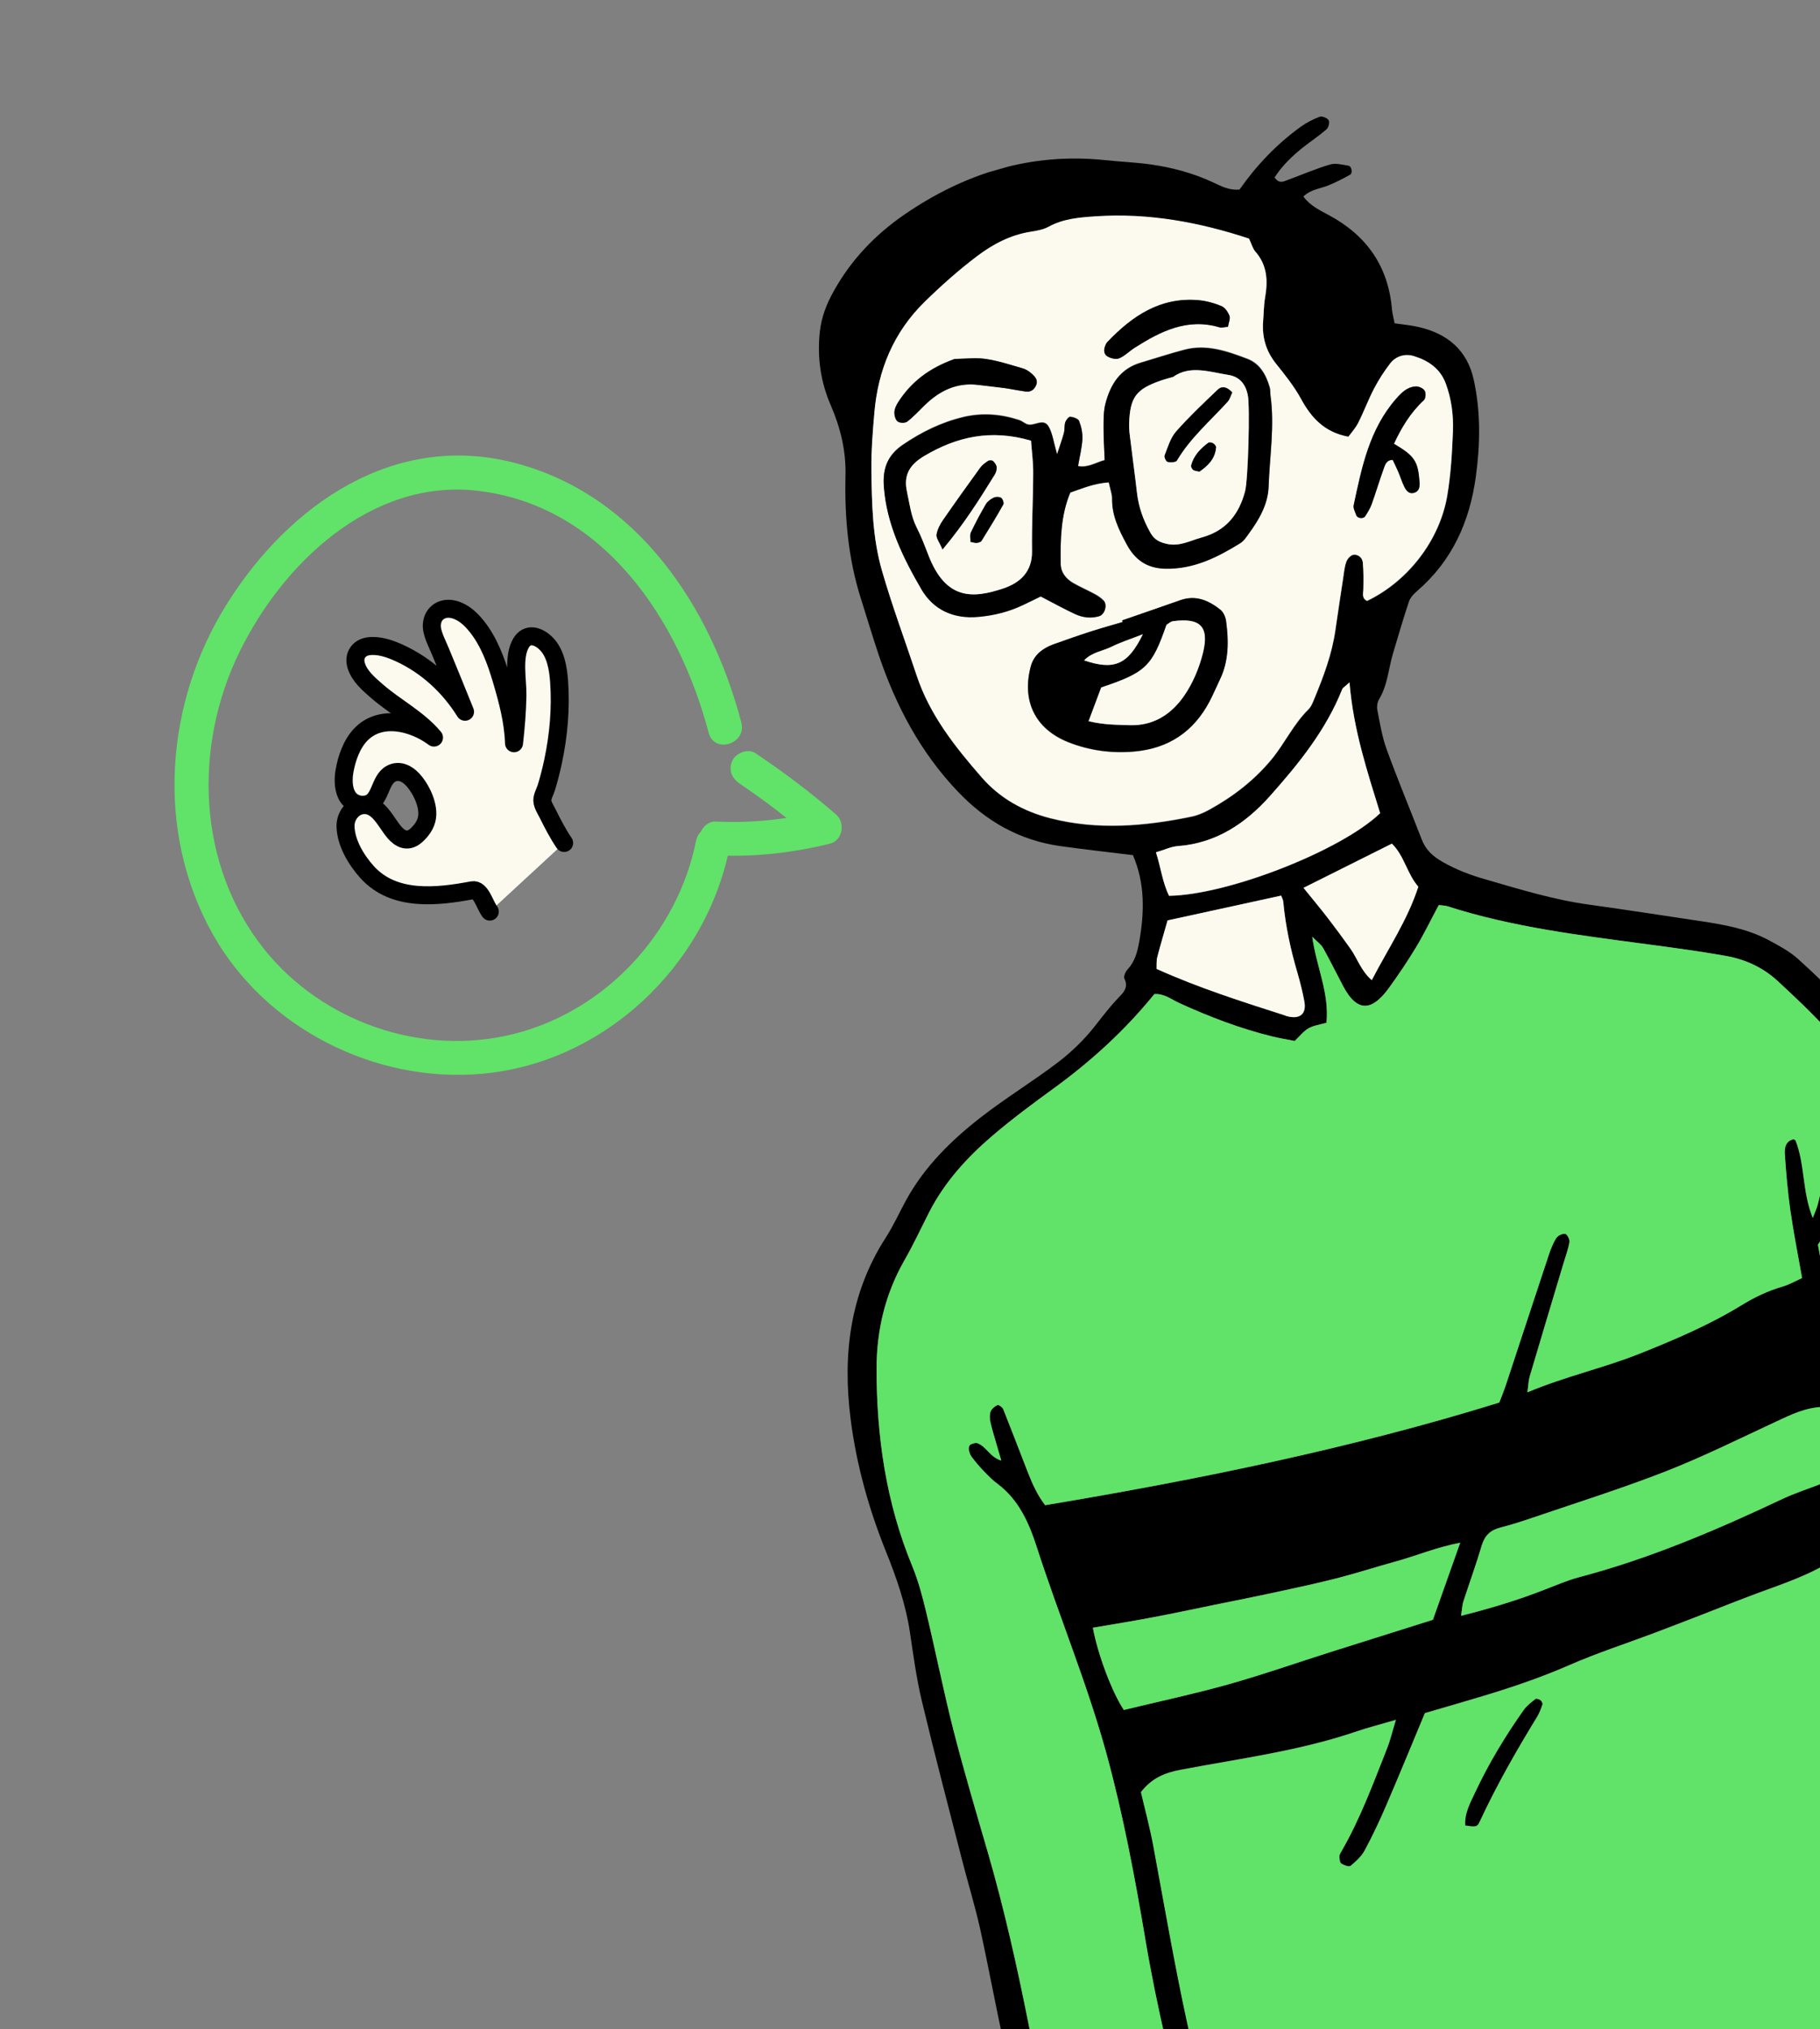 <?xml version="1.0" encoding="UTF-8" ?>
<svg width="235" height="262" viewBox="0 0 235 262" fill="none" xmlns="http://www.w3.org/2000/svg">
<rect x="0" y="0" width="235" height="262" fill="#808080" stroke="none"/>
<g clip-path="url(#clip0_1444_93)">
<path d="M146.23 110.407C142.924 110.004 139.923 109.665 136.931 109.249C131.669 108.512 127.356 106.067 123.685 102.214C118.848 97.136 115.69 91.156 113.469 84.59C112.658 82.174 111.928 79.721 111.156 77.279C109.521 72.134 109.045 66.81 109.169 61.466C109.256 58.219 108.534 55.264 107.284 52.369C105.963 49.328 105.506 46.191 105.855 42.855C106.063 40.935 106.721 39.266 107.631 37.63C109.866 33.589 112.973 30.327 116.752 27.722C124.565 22.346 133.149 19.67 142.708 20.678C144.674 20.888 146.645 20.961 148.599 21.235C151.358 21.628 154.061 22.354 156.606 23.534C157.652 24.021 158.681 24.605 160.049 24.472C162.21 21.39 164.836 18.614 167.96 16.361C168.701 15.832 169.544 15.395 170.391 15.077C170.705 14.958 171.356 15.226 171.542 15.505C171.706 15.761 171.556 16.454 171.302 16.678C170.345 17.511 169.277 18.224 168.276 19.008C166.845 20.143 165.542 21.407 164.579 22.907C165.14 23.76 165.716 23.445 166.221 23.255C168.069 22.576 169.886 21.786 171.77 21.233C172.483 21.03 173.338 21.27 174.115 21.396C174.531 21.474 174.69 22.351 174.326 22.561C173.425 23.06 172.502 23.535 171.541 23.93C170.5 24.363 169.305 24.417 168.292 25.371C169.187 26.598 170.469 27.17 171.652 27.816C176.517 30.451 179.275 34.443 179.737 39.983C179.79 40.543 179.95 41.102 180.074 41.747C181.194 41.911 182.217 41.998 183.206 42.23C186.916 43.092 189.46 45.225 190.292 49.041C191.198 53.169 191.134 57.346 190.566 61.501C189.78 67.337 187.509 72.416 182.955 76.332C182.529 76.696 182.09 77.169 181.92 77.686C181.184 79.878 180.548 82.101 179.88 84.319C179.282 86.304 179.183 88.45 178.062 90.297C177.848 90.661 177.76 91.2 177.833 91.618C178.169 93.322 178.442 95.074 179.024 96.693C180.446 100.613 182.063 104.477 183.568 108.373C184.093 109.736 184.973 110.543 186.276 111.291C188.027 112.289 189.811 112.974 191.721 113.518C196.19 114.814 200.618 116.182 205.245 116.813C210.063 117.48 214.874 118.225 219.694 118.952C222.681 119.4 225.663 119.941 228.358 121.38C229.68 122.092 231.053 122.819 232.151 123.807C236.385 127.62 240.363 131.703 243.115 136.786C244.456 139.262 245.528 141.799 245.535 144.686C245.533 145.367 245.715 146.057 245.892 146.732C247.532 152.904 249.172 159.076 250.841 165.239C252.295 170.602 253.848 175.937 255.256 181.297C256.076 184.436 256.659 187.643 257.479 190.782C258.317 194.036 259.041 197.369 260.304 200.472C262.75 206.55 264.274 212.846 265.536 219.231C266.727 225.259 267.746 231.32 268.969 237.354C269.539 240.201 270.379 242.986 271.079 245.812C271.502 247.506 271.949 249.178 272.316 250.888C272.438 251.474 272.572 251.889 273.059 252.325C274.205 253.374 274.237 253.91 273.22 254.85C269.039 258.751 264.361 261.598 258.438 261.776C257.747 261.792 257.045 261.825 256.34 261.845C252.715 265.148 248.461 267.466 244.125 269.656C241.959 270.758 239.749 271.813 237.561 272.891C233.153 275.041 228.46 276.35 223.795 277.757C218.238 279.433 212.652 281.057 207.115 282.804C200.332 284.951 193.405 286.383 186.349 287.096C180.221 287.725 174.161 288.804 168.084 289.767C166.262 290.06 164.406 290.181 162.564 290.298C160.408 290.43 158.366 290.483 156.334 291.683C154.704 292.647 152.596 292.84 150.652 293.183C148.824 293.508 146.942 293.486 145.124 293.793C143.19 294.118 141.458 293.825 139.674 292.61C139.447 292.025 139.055 291.289 138.868 290.526C137.8 286.097 135.984 281.957 134.055 277.849C131.971 273.407 130.704 268.701 129.647 263.936C128.544 258.957 127.636 253.923 126.533 248.944C125.875 246.001 124.975 243.112 124.229 240.179C122.471 233.33 120.671 226.492 119.025 219.611C118.329 216.694 117.926 213.694 117.486 210.719C116.944 207.123 115.758 203.71 114.417 200.387C112.187 194.852 110.595 189.166 109.84 183.286C108.783 175.027 109.703 167.066 114.342 159.844C115.35 158.286 116.116 156.57 117.001 154.956C119.388 150.599 122.875 147.184 126.74 144.191C129.947 141.703 133.428 139.59 136.657 137.126C138.382 135.802 139.993 134.238 141.348 132.521C142.347 131.252 143.325 129.96 144.444 128.794C145.099 128.123 145.731 127.474 145.186 126.359C145.046 126.081 145.332 125.44 145.612 125.148C146.539 124.158 146.851 122.919 147.085 121.672C147.758 117.881 147.895 114.121 146.264 110.367L146.23 110.407ZM234.066 157.231C234.336 156.533 234.57 156.028 234.708 155.505C235.094 154.048 235.412 152.566 235.784 151.114C235.928 150.559 236.114 149.991 236.416 149.512C236.56 149.274 237.033 149.079 237.275 149.131C237.549 149.189 237.79 149.558 237.976 149.838C238.088 150.018 238.108 150.3 238.076 150.505C237.387 154.029 236.849 157.601 234.728 160.717C236.026 167.864 237.364 175.044 238.632 182.245C239.747 188.536 240.802 194.829 241.87 201.119C242.764 206.369 243.573 211.644 244.536 216.875C246.054 225.108 248.544 233.094 250.699 241.176C252.13 246.56 253.547 251.949 254.21 257.507C254.302 258.252 253.926 259.161 254.753 259.727C261.993 258.916 265.398 257.597 269.636 253.952C269.632 253.726 269.694 253.467 269.61 253.279C267.69 248.775 266.795 243.994 265.843 239.229C265.141 235.709 264.653 232.142 264.007 228.606C263.478 225.747 262.75 222.93 262.328 220.071C261.56 214.89 260.187 209.867 258.573 204.898C257.571 201.811 256.579 198.707 255.759 195.568C254.729 191.642 253.896 187.66 252.964 183.706C252.214 180.547 251.506 177.376 250.672 174.241C249.373 169.318 247.93 164.421 246.641 159.48C245.352 154.539 244.245 149.546 242.928 144.613C242.485 142.955 241.765 141.331 240.924 139.816C238.075 134.655 233.839 130.676 229.579 126.719C227.642 124.912 225.348 123.872 222.799 123.42C219.487 122.837 216.151 122.383 212.819 121.942C204.077 120.777 195.321 119.721 186.881 117.017C186.563 116.911 186.204 116.923 185.764 116.867C184.787 118.688 183.885 120.564 182.818 122.336C181.74 124.125 180.569 125.851 179.344 127.547C177.295 130.385 175.341 130.958 173.41 127.319C172.548 125.675 171.727 124.018 170.827 122.4C170.575 121.942 170.088 121.612 169.431 120.953C169.981 124.895 171.658 128.228 171.269 132.059C170.402 132.307 169.583 132.404 168.935 132.786C168.274 133.171 167.77 133.844 167.161 134.411C166.152 134.215 165.247 134.065 164.354 133.851C160.159 132.825 156.156 131.305 152.239 129.504C151.21 129.026 150.281 128.262 149.039 128.36C145.271 133.019 140.913 136.986 136.105 140.49C133.389 142.475 130.678 144.474 128.124 146.655C124.856 149.463 121.964 152.632 119.971 156.513C118.914 158.585 117.938 160.678 116.791 162.699C114.294 167.042 113.172 171.748 113.176 176.693C113.169 185.467 114.401 194.024 117.78 202.21C118.571 204.132 119.108 206.172 119.594 208.196C120.817 213.277 121.827 218.404 123.119 223.465C124.476 228.749 126.033 233.992 127.557 239.229C129.657 246.48 131.304 253.844 132.78 261.242C133.754 266.137 134.837 271.046 136.911 275.612C139.129 280.469 141.283 285.315 142.24 290.895C147.52 290.477 152.736 290.471 157.378 287.71C157.571 286.369 157.045 285.324 156.646 284.243C155.642 281.52 154.456 278.848 153.694 276.071C151.416 267.662 149.369 259.216 147.913 250.617C146.533 242.496 145.042 234.406 142.859 226.438C140.371 217.347 136.727 208.661 133.842 199.714C132.858 196.637 131.538 193.656 128.806 191.608C128.155 191.128 127.578 190.536 127.018 189.955C126.459 189.373 125.934 188.752 125.447 188.104C125.251 187.842 125.133 187.483 125.083 187.149C125.056 186.945 125.144 186.618 125.285 186.532C125.545 186.382 125.947 186.252 126.201 186.346C127.325 186.736 127.802 188.143 129.274 188.585C128.999 187.62 128.797 186.967 128.606 186.295C128.35 185.4 128.067 184.513 127.872 183.616C127.776 183.174 127.748 182.653 127.904 182.246C128.03 181.892 128.436 181.564 128.787 181.419C128.933 181.347 129.425 181.691 129.528 181.948C130.612 184.634 131.644 187.349 132.686 190.047C133.265 191.545 133.91 193.01 134.942 194.349C154.806 191.025 174.445 187.024 193.58 181.095C193.918 180.212 194.176 179.579 194.398 178.925C196.256 173.298 198.086 167.679 199.962 162.062C200.212 161.295 200.521 160.526 200.947 159.845C201.145 159.531 201.733 159.257 202.098 159.32C202.354 159.368 202.697 160.041 202.641 160.375C202.491 161.28 202.153 162.162 201.893 163.053C200.431 167.948 198.955 172.846 197.507 177.736C197.351 178.249 197.345 178.811 197.211 179.771C202.144 177.713 207.001 176.66 211.644 174.806C216.18 172.997 220.646 171.103 224.818 168.551C226.517 167.507 228.275 166.672 230.187 166.111C231.04 165.868 231.815 165.405 232.675 165.024C232.132 161.957 231.566 159.124 231.157 156.261C230.816 153.847 230.609 151.426 230.444 148.992C230.387 148.207 230.531 147.334 231.568 147.099C231.676 147.159 231.822 147.193 231.845 147.277C233.071 150.406 232.684 153.874 234.052 157.235L234.066 157.231ZM180.221 222.053C178.099 222.674 176.647 223.043 175.226 223.524C167.827 226.059 160.092 227.041 152.474 228.489C150.394 228.886 148.781 229.543 147.348 231.358C147.875 233.628 148.513 235.971 148.952 238.357C150.358 245.987 151.68 253.641 153.332 261.231C155.073 269.189 157.32 276.957 159.771 284.698C160.192 286.014 160.697 287.307 161.719 288.558C163.05 288.451 164.448 288.475 165.781 288.216C173.183 286.754 180.61 285.482 188.102 284.493C193.862 283.742 199.514 282.507 205.03 280.585C210.823 278.569 216.727 276.839 222.569 274.945C225.324 274.053 228.109 273.213 230.795 272.129C235.197 270.329 239.564 268.462 243.848 266.408C246.534 265.112 249.183 263.691 251.717 261.863C251.33 259.554 251.095 257.352 250.595 255.226C249.248 249.606 247.883 243.976 246.351 238.393C244.669 232.234 243.043 226.058 241.872 219.782C240.855 214.31 239.996 208.808 239.039 203.334C238.911 202.568 238.608 201.823 238.356 200.942C237.743 201.072 237.238 201.049 236.892 201.269C233.849 203.272 230.434 204.398 227.069 205.645C224.566 206.571 222.096 207.563 219.604 208.531C217.548 209.33 215.488 210.114 213.428 210.899C209.852 212.252 206.196 213.431 202.685 214.963C199.056 216.558 195.332 217.817 191.558 218.954C189.024 219.723 186.479 220.449 184.007 221.17C182.31 225.238 180.732 229.092 179.087 232.919C178.211 234.938 177.271 236.946 176.238 238.889C175.826 239.672 175.107 240.332 174.405 240.895C174.209 241.056 173.538 240.824 173.199 240.589C172.993 240.451 172.967 239.989 172.963 239.658C172.963 239.446 173.111 239.222 173.221 239.024C175.672 234.786 177.342 230.195 179.137 225.675C179.519 224.734 179.747 223.731 180.259 222.027L180.221 222.053ZM161.298 30.861C154.872 28.747 148.291 27.524 141.495 27.982C139.431 28.117 137.329 28.278 135.419 29.322C134.726 29.701 133.872 29.839 133.079 29.975C130.474 30.385 128.202 31.593 126.174 33.125C123.774 34.944 121.518 36.949 119.367 39.06C115.398 42.96 113.367 47.82 112.914 53.334C112.715 55.765 112.516 58.197 112.53 60.628C112.576 65.031 112.653 69.486 113.898 73.744C115.217 78.314 116.885 82.783 118.386 87.301C120.075 92.37 123.33 96.462 126.771 100.411C129.129 103.111 132.163 104.786 135.609 105.678C141.714 107.249 147.809 106.719 153.895 105.467C154.68 105.303 155.446 104.964 156.153 104.58C159.224 102.887 161.988 100.752 164.224 98.042C165.907 95.989 167.033 93.52 168.957 91.625C169.347 91.241 169.567 90.634 169.779 90.105C170.933 87.31 171.986 84.484 172.427 81.469C172.771 79.178 173.112 76.872 173.456 74.581C173.564 73.9 173.618 73.189 173.858 72.545C173.994 72.174 174.42 71.705 174.772 71.665C175.397 71.577 175.928 72.061 175.984 72.68C176.099 73.827 176.067 74.986 176.049 76.14C176.042 76.702 175.836 77.305 176.532 77.621C181.785 75.093 185.906 69.819 186.883 64.019C187.343 61.286 187.498 58.489 187.615 55.718C187.701 53.637 187.424 51.553 186.692 49.569C185.975 47.641 184.459 46.621 182.647 46.05C181.485 45.685 180.27 45.987 179.499 46.993C178.727 48 178.022 49.079 177.438 50.213C176.684 51.653 176.124 53.19 175.389 54.64C175.041 55.329 174.495 55.908 174.117 56.439C171.007 55.875 169.335 53.992 168.006 51.559C167.123 49.95 165.959 48.467 164.793 47.03C163.479 45.394 162.964 43.59 163.104 41.538C163.187 40.501 163.187 39.442 163.365 38.423C163.735 36.276 163.634 34.278 162.109 32.535C161.745 32.11 161.587 31.504 161.314 30.917L161.298 30.861ZM188.658 208.635C192.568 207.655 195.989 206.604 199.338 205.3C200.85 204.717 202.357 204.06 203.917 203.645C213.046 201.237 221.674 197.55 230.178 193.535C231.738 192.803 233.401 192.268 235.021 191.639C235.649 191.4 236.258 191.15 237.007 190.861C236.687 187.67 236.128 184.653 235.472 181.664C233.075 181.743 231.224 182.68 229.33 183.568C224.603 185.764 219.929 188.096 215.072 189.996C209.465 192.186 203.705 193.996 197.998 195.942C196.578 196.423 195.135 196.88 193.673 197.267C192.434 197.59 191.709 198.281 191.327 199.54C190.602 201.985 189.729 204.382 188.941 206.815C188.803 207.232 188.801 207.702 188.648 208.653L188.658 208.635ZM188.548 199.183C185.395 199.795 182.941 200.843 180.406 201.552C177.824 202.258 175.293 203.086 172.7 203.751C170.12 204.411 167.499 204.978 164.892 205.54C162.172 206.135 159.437 206.673 156.706 207.226C154.091 207.76 151.483 208.323 148.856 208.815C146.275 209.31 143.683 209.717 141.104 210.165C141.74 213.614 143.567 218.477 145.1 220.777C149.544 219.706 154.065 218.748 158.517 217.493C162.986 216.248 167.372 214.709 171.793 213.296C176.205 211.901 180.607 210.524 185.004 209.133C186.144 205.919 187.226 202.873 188.53 199.173L188.548 199.183ZM174.253 88.132C173.619 88.722 173.383 88.849 173.311 89.021C171.216 94.293 167.692 98.641 163.993 102.797C160.851 106.31 157.037 108.896 152.076 109.268C151.203 109.335 150.356 109.759 149.265 110.07C149.897 112.022 150.106 113.974 150.957 115.682C158.549 115.573 173.172 109.842 178.209 105.017C176.578 99.674 174.766 94.278 174.257 88.146L174.253 88.132ZM150.772 118.851C150.3 120.483 149.832 122.023 149.446 123.585C149.318 124.091 149.372 124.65 149.352 125.109C154.833 127.569 160.336 129.311 165.833 131.084C165.947 131.112 166.055 131.172 166.155 131.204C167.815 131.668 168.726 130.94 168.433 129.329C168.198 128.081 167.889 126.838 167.541 125.621C166.655 122.622 165.997 119.573 165.71 116.448C165.687 116.153 165.511 115.855 165.437 115.649C160.598 116.712 155.871 117.744 150.786 118.847L150.772 118.851ZM168.312 114.647C169.478 116.084 170.515 117.331 171.499 118.608C172.488 119.899 173.448 121.198 174.385 122.519C175.27 123.764 175.734 125.34 177.127 126.561C179.264 122.442 181.738 118.817 183.138 114.5C181.664 112.834 181.333 110.508 179.722 108.941C175.923 110.842 172.215 112.687 168.312 114.647Z" fill="black"/>
<path d="M234.067 157.23C232.709 153.851 233.082 150.387 231.86 147.272C231.837 147.188 231.691 147.154 231.583 147.094C230.56 147.325 230.416 148.198 230.459 148.988C230.624 151.421 230.831 153.842 231.172 156.256C231.581 159.119 232.147 161.952 232.69 165.019C231.83 165.4 231.037 165.853 230.202 166.107C228.286 166.653 226.532 167.502 224.833 168.546C220.661 171.098 216.209 172.988 211.659 174.801C207.026 176.637 202.169 177.691 197.226 179.767C197.36 178.806 197.366 178.244 197.522 177.731C198.966 172.827 200.446 167.943 201.908 163.049C202.168 162.158 202.51 161.289 202.656 160.37C202.712 160.036 202.369 159.363 202.113 159.315C201.762 159.249 201.174 159.522 200.962 159.84C200.532 160.507 200.227 161.29 199.977 162.057C198.115 167.67 196.271 173.293 194.413 178.921C194.191 179.574 193.933 180.207 193.595 181.09C174.474 187.015 154.82 191.02 134.957 194.344C133.943 193.015 133.294 191.536 132.701 190.042C131.645 187.348 130.613 184.633 129.543 181.944C129.443 181.7 128.952 181.356 128.802 181.414C128.441 181.578 128.049 181.901 127.919 182.241C127.763 182.648 127.791 183.17 127.887 183.611C128.086 184.522 128.369 185.409 128.621 186.29C128.808 186.948 129 187.619 129.289 188.58C127.817 188.138 127.344 186.746 126.215 186.342C125.962 186.248 125.564 186.391 125.3 186.527C125.159 186.613 125.057 186.945 125.098 187.144C125.148 187.478 125.266 187.838 125.462 188.099C125.949 188.747 126.474 189.368 127.033 189.95C127.593 190.531 128.17 191.123 128.821 191.603C131.553 193.651 132.859 196.637 133.857 199.709C136.742 208.657 140.372 217.346 142.874 226.433C145.057 234.401 146.562 242.487 147.928 250.612C149.384 259.211 151.435 267.671 153.709 276.066C154.461 278.861 155.661 281.529 156.661 284.238C157.06 285.319 157.586 286.364 157.393 287.705C152.751 290.466 147.549 290.468 142.255 290.89C141.312 285.306 139.144 280.465 136.926 275.607C134.852 271.041 133.768 266.132 132.795 261.238C131.319 253.839 129.672 246.475 127.572 239.224C126.048 233.987 124.491 228.744 123.134 223.46C121.842 218.399 120.832 213.272 119.609 208.191C119.123 206.167 118.586 204.127 117.795 202.205C114.416 194.019 113.184 185.462 113.191 176.688C113.201 171.739 114.323 167.033 116.806 162.694C117.957 160.687 118.943 158.576 119.986 156.508C121.975 152.613 124.867 149.444 128.139 146.65C130.693 144.469 133.4 142.456 136.12 140.485C140.928 136.981 145.286 133.015 149.054 128.355C150.282 128.261 151.225 129.021 152.254 129.499C156.167 131.286 160.174 132.82 164.369 133.846C165.262 134.06 166.181 134.206 167.176 134.406C167.785 133.839 168.289 133.166 168.95 132.781C169.598 132.399 170.421 132.316 171.284 132.054C171.673 128.223 169.996 124.89 169.446 120.948C170.089 121.611 170.576 121.941 170.842 122.395C171.742 124.013 172.567 125.684 173.425 127.314C175.342 130.957 177.296 130.384 179.359 127.542C180.584 125.846 181.755 124.121 182.833 122.331C183.9 120.559 184.802 118.684 185.779 116.862C186.219 116.918 186.578 116.906 186.896 117.012C195.34 119.73 204.106 120.768 212.834 121.937C216.166 122.378 219.502 122.833 222.814 123.415C225.363 123.867 227.657 124.907 229.594 126.714C233.854 130.671 238.09 134.65 240.939 139.811C241.78 141.326 242.5 142.95 242.943 144.609C244.26 149.542 245.367 154.534 246.656 159.475C247.941 164.402 249.384 169.3 250.687 174.237C251.521 177.371 252.229 180.542 252.979 183.701C253.911 187.655 254.758 191.633 255.774 195.563C256.594 198.702 257.586 201.807 258.588 204.894C260.202 209.863 261.575 214.886 262.343 220.066C262.769 222.939 263.497 225.756 264.022 228.601C264.668 232.138 265.156 235.704 265.858 239.224C266.81 243.989 267.705 248.77 269.625 253.274C269.709 253.462 269.647 253.722 269.651 253.947C265.413 257.592 262.008 258.911 254.768 259.722C253.941 259.156 254.303 258.251 254.225 257.502C253.562 251.944 252.145 246.556 250.714 241.171C248.577 233.099 246.069 225.103 244.551 216.87C243.584 211.625 242.779 206.365 241.885 201.114C240.817 194.825 239.758 188.517 238.647 182.24C237.365 175.043 236.041 167.859 234.743 160.712C236.864 157.596 237.388 154.028 238.091 150.5C238.137 150.291 238.099 149.999 237.991 149.833C237.805 149.553 237.568 149.198 237.29 149.126C237.03 149.064 236.561 149.273 236.431 149.507C236.129 149.986 235.943 150.554 235.799 151.109C235.413 152.565 235.095 154.048 234.723 155.5C234.585 156.023 234.351 156.529 234.081 157.226L234.067 157.23Z" fill="#61E268"/>
<path d="M180.225 222.068C179.709 223.758 179.467 224.765 179.103 225.716C177.311 230.25 175.638 234.826 173.187 239.065C173.077 239.263 172.929 239.486 172.929 239.698C172.943 240.012 172.973 240.487 173.164 240.629C173.5 240.851 174.161 241.101 174.371 240.935C175.068 240.358 175.788 239.699 176.204 238.93C177.251 236.983 178.195 234.989 179.053 232.96C180.698 229.132 182.276 225.279 183.973 221.21C186.445 220.49 188.99 219.763 191.523 218.995C195.298 217.858 199.018 216.584 202.651 215.003C206.143 213.462 209.8 212.283 213.394 210.939C215.458 210.169 217.514 209.37 219.57 208.572C222.062 207.604 224.531 206.612 227.035 205.686C230.418 204.448 233.832 203.323 236.858 201.31C237.203 201.09 237.709 201.112 238.322 200.983C238.574 201.864 238.877 202.609 239.005 203.374C239.962 208.849 240.821 214.351 241.838 219.823C243.009 226.099 244.635 232.274 246.317 238.434C247.849 244.017 249.21 249.633 250.56 255.267C251.061 257.393 251.31 259.591 251.683 261.904C249.145 263.717 246.5 265.153 243.814 266.449C239.53 268.503 235.166 270.383 230.761 272.17C228.079 273.268 225.294 274.108 222.535 274.986C216.692 276.88 210.788 278.61 204.996 280.626C199.479 282.548 193.823 283.769 188.067 284.534C180.589 285.518 173.149 286.794 165.747 288.256C164.414 288.516 163.016 288.491 161.685 288.599C160.663 287.348 160.144 286.059 159.736 284.738C157.286 276.998 155.035 269.216 153.297 261.272C151.646 253.682 150.338 246.024 148.918 238.398C148.479 236.012 147.841 233.668 147.314 231.399C148.733 229.587 150.359 228.926 152.439 228.53C160.071 227.078 167.807 226.095 175.192 223.565C176.612 223.084 178.065 222.715 180.187 222.094L180.225 222.068ZM189.212 235.702C190.553 235.894 190.715 235.878 191.009 235.265C193.19 230.559 195.762 226.059 198.465 221.643C198.767 221.163 198.957 220.61 199.137 220.074C199.185 219.925 199.013 219.641 198.875 219.529C198.719 219.407 198.36 219.313 198.246 219.391C197.716 219.814 197.141 220.236 196.753 220.785C194.349 224.178 192.214 227.722 190.446 231.493C189.837 232.801 189.073 234.154 189.198 235.706L189.212 235.702Z" fill="#61E268"/>
<path d="M161.298 30.861C161.59 31.459 161.734 32.068 162.093 32.48C163.619 34.222 163.72 36.22 163.35 38.368C163.172 39.387 163.171 40.446 163.089 41.482C162.934 43.538 163.463 45.338 164.777 46.975C165.93 48.416 167.104 49.88 167.99 51.503C169.32 53.937 171.001 55.801 174.102 56.384C174.484 55.866 175.025 55.273 175.373 54.584C176.109 53.134 176.669 51.598 177.422 50.158C178.01 49.037 178.712 47.944 179.483 46.938C180.269 45.927 181.479 45.612 182.632 45.994C184.444 46.566 185.96 47.585 186.676 49.513C187.413 51.511 187.672 53.585 187.599 55.663C187.496 58.43 187.328 61.231 186.867 63.964C185.89 69.763 181.769 75.038 176.516 77.565C175.807 77.253 176.017 76.664 176.033 76.085C176.052 74.93 176.07 73.775 175.968 72.624C175.913 72.005 175.371 71.539 174.756 71.609C174.408 71.663 173.979 72.118 173.843 72.49C173.603 73.133 173.535 73.848 173.441 74.525C173.082 76.821 172.738 79.112 172.411 81.414C171.971 84.428 170.917 87.255 169.763 90.049C169.537 90.582 169.331 91.186 168.942 91.569C167.017 93.465 165.892 95.933 164.209 97.987C161.976 100.711 159.223 102.828 156.137 104.525C155.43 104.908 154.665 105.247 153.88 105.411C147.812 106.674 141.712 107.189 135.594 105.623C132.134 104.734 129.1 103.059 126.755 100.355C123.314 96.407 120.063 92.328 118.371 87.245C116.87 82.728 115.201 78.258 113.882 73.689C112.651 69.427 112.561 64.976 112.514 60.572C112.487 58.145 112.682 55.7 112.898 53.279C113.365 47.761 115.383 42.905 119.352 39.004C121.502 36.894 123.758 34.888 126.158 33.069C128.187 31.538 130.459 30.33 133.064 29.919C133.861 29.797 134.71 29.646 135.403 29.267C137.314 28.222 139.415 28.061 141.479 27.926C148.29 27.465 154.87 28.688 161.283 30.805L161.298 30.861ZM143.192 62.285C143.391 63.196 143.615 63.767 143.609 64.329C143.568 66.518 144.49 68.373 145.487 70.221C146.551 72.201 148.063 73.312 150.454 73.371C154.124 73.458 157.161 71.911 160.137 70.094C160.614 69.806 160.946 69.273 161.294 68.796C162.607 66.984 163.728 65.031 163.813 62.783C163.948 58.858 164.603 54.95 164.053 51.008C163.999 50.661 164.047 50.299 163.951 49.963C163.488 48.341 162.682 46.892 161.042 46.286C158.447 45.303 155.79 44.367 152.935 45.121C151.035 45.618 149.171 46.24 147.287 46.793C144.651 47.575 143.394 49.583 142.752 52.05C142.492 53.047 142.509 54.116 142.501 55.146C142.497 56.509 142.588 57.889 142.647 59.37C141.493 59.669 140.545 60.378 139.207 60.14C139.407 58.933 139.705 57.805 139.77 56.652C139.808 55.885 139.632 55.058 139.347 54.322C139.231 54.023 138.61 53.807 138.206 53.77C138.004 53.752 137.659 54.184 137.559 54.469C137.425 54.901 137.49 55.397 137.388 55.834C137.204 56.567 136.934 57.264 136.502 58.613C136.036 56.976 135.908 55.893 135.407 55.038C134.696 53.819 133.459 55.155 132.526 54.696C132.211 54.544 131.931 54.306 131.613 54.2C129.244 53.424 126.831 53.235 124.407 53.806C121.56 54.482 118.973 55.75 116.557 57.407C114.62 58.731 113.961 60.447 114.136 62.757C114.492 67.661 116.602 71.929 118.982 76.03C120.519 78.661 123.126 79.899 126.381 79.59C128.382 79.397 130.259 78.922 132.049 78.094C132.876 77.706 133.695 77.291 134.387 76.958C136.003 77.797 137.409 78.591 138.867 79.249C139.824 79.687 140.873 79.811 141.921 79.511C142.663 79.3 143.045 78.041 142.494 77.488C142.176 77.17 141.793 76.886 141.387 76.684C140.474 76.189 139.511 75.783 138.605 75.255C137.648 74.711 136.975 73.89 136.965 72.743C136.922 69.625 136.971 66.51 138.211 63.54C139.823 62.989 141.284 62.33 143.204 62.221L143.192 62.285ZM144.874 80.106C144.898 80.19 144.918 80.26 144.942 80.344C143.599 80.727 142.271 81.106 140.94 81.531C139.278 82.066 137.641 82.639 135.995 83.229C134.624 83.726 133.485 84.611 133.091 86.039C131.899 90.448 133.584 94.127 137.95 95.86C140.661 96.932 143.54 97.32 146.489 97.054C150.894 96.644 154.105 94.487 156.158 90.604C156.65 89.677 157.056 88.714 157.498 87.772C158.657 85.369 158.64 82.817 158.305 80.266C158.231 79.743 157.97 79.091 157.575 78.766C156.085 77.572 154.415 76.809 152.423 77.513C149.907 78.397 147.37 79.258 144.854 80.142L144.874 80.106ZM123.205 46.36C119.94 47.533 117.61 49.333 115.939 51.957C115.701 52.343 115.487 52.812 115.473 53.239C115.455 53.653 115.601 54.216 115.9 54.418C116.186 54.624 116.871 54.64 117.129 54.431C117.948 53.804 118.65 53.029 119.395 52.302C121.314 50.438 123.516 49.356 126.273 49.689C127.417 49.831 128.568 49.941 129.703 50.102C130.618 50.234 131.521 50.43 132.432 50.548C133.077 50.636 133.538 50.293 133.78 49.709C134.044 49.044 133.603 48.611 133.192 48.229C132.864 47.929 132.439 47.657 131.997 47.541C129.896 46.961 127.822 46.161 125.595 46.252C124.682 46.286 123.755 46.324 123.187 46.35L123.205 46.36ZM179.991 57.305C180.963 55.197 182.134 53.26 183.871 51.66C184.097 51.444 184.151 50.733 183.961 50.44C183.767 50.132 183.194 49.872 182.806 49.892C181.708 49.963 180.976 50.686 180.259 51.511C176.827 55.44 175.835 60.336 174.806 65.212C174.724 65.614 174.984 66.099 175.135 66.525C175.283 66.936 176.048 67.021 176.29 66.649C176.592 66.17 176.922 65.682 177.102 65.147C177.652 63.629 178.112 62.061 178.661 60.543C178.849 60.035 178.997 59.388 179.841 59.374C180.068 59.854 180.322 60.371 180.547 60.897C180.819 61.53 181.024 62.198 181.324 62.823C181.581 63.355 181.965 63.85 182.652 63.609C183.311 63.375 183.344 62.746 183.296 62.154C183.089 59.521 182.658 58.858 180.005 57.301L179.991 57.305ZM158.56 42.2C158.65 41.615 158.888 41.123 158.756 40.768C158.57 40.276 158.181 39.707 157.733 39.517C156.793 39.135 155.77 38.837 154.761 38.747C149.845 38.319 146.206 40.779 142.992 44.147C142.91 44.231 142.846 44.324 142.8 44.428C142.536 44.988 142.416 45.627 142.972 45.983C143.383 46.258 144.084 46.437 144.502 46.257C145.233 45.957 145.813 45.338 146.49 44.903C149.857 42.763 153.322 41.018 157.503 42.26C157.703 42.324 157.95 42.238 158.57 42.182L158.56 42.2Z" fill="#FCFAEE"/>
<path d="M188.657 208.634C188.795 207.687 188.815 207.227 188.949 206.796C189.737 204.363 190.611 201.966 191.335 199.52C191.717 198.262 192.429 197.575 193.681 197.248C195.13 196.865 196.576 196.422 198.007 195.923C203.713 193.977 209.474 192.167 215.08 189.977C219.924 188.081 224.611 185.745 229.339 183.549C231.237 182.674 233.083 181.724 235.481 181.645C236.137 184.634 236.691 187.637 237.016 190.841C236.267 191.131 235.643 191.384 235.03 191.62C233.409 192.249 231.761 192.779 230.186 193.516C221.682 197.531 213.055 201.218 203.926 203.626C202.365 204.041 200.859 204.698 199.346 205.281C195.998 206.584 192.573 207.622 188.667 208.616L188.657 208.634Z" fill="#61E268"/>
<path d="M188.55 199.183C187.232 202.886 186.164 205.929 185.024 209.143C180.641 210.53 176.225 211.911 171.813 213.306C167.388 214.705 163.002 216.244 158.537 217.503C154.081 218.744 149.546 219.705 145.12 220.787C143.587 218.487 141.756 213.609 141.124 210.175C143.703 209.726 146.295 209.32 148.876 208.825C151.503 208.333 154.111 207.77 156.726 207.235C159.457 206.683 162.188 206.131 164.912 205.55C167.519 204.988 170.126 204.425 172.72 203.761C175.299 203.1 177.844 202.268 180.426 201.562C182.965 200.867 185.415 199.805 188.568 199.193L188.55 199.183Z" fill="#61E268"/>
<path d="M174.248 88.118C174.748 94.268 176.556 99.65 178.2 104.989C173.168 109.828 158.54 115.545 150.949 115.654C150.094 113.932 149.889 111.994 149.256 110.042C150.347 109.73 151.195 109.307 152.068 109.24C157.032 108.882 160.847 106.296 163.985 102.769C167.684 98.612 171.208 94.264 173.303 88.993C173.371 88.807 173.621 88.675 174.244 88.104L174.248 88.118Z" fill="#FCFAEE"/>
<path d="M150.768 118.836C155.849 117.719 160.576 116.688 165.419 115.638C165.479 115.848 165.665 116.128 165.692 116.438C165.979 119.562 166.637 122.611 167.523 125.61C167.871 126.827 168.194 128.066 168.415 129.318C168.712 130.943 167.811 131.654 166.137 131.194C166.023 131.166 165.915 131.106 165.815 131.074C160.322 129.314 154.819 127.572 149.334 125.099C149.354 124.639 149.3 124.08 149.428 123.574C149.828 122.008 150.3 120.482 150.754 118.84L150.768 118.836Z" fill="#FCFAEE"/>
<path d="M168.309 114.633C172.215 112.686 175.934 110.823 179.718 108.927C181.33 110.494 181.675 112.815 183.134 114.486C181.734 118.803 179.26 122.428 177.123 126.547C175.717 125.329 175.27 123.763 174.381 122.504C173.445 121.183 172.48 119.87 171.496 118.593C170.511 117.316 169.475 116.069 168.309 114.633Z" fill="#FCFAEE"/>
<path d="M189.212 235.701C189.087 234.149 189.851 232.797 190.461 231.488C192.218 227.735 194.363 224.174 196.767 220.78C197.155 220.231 197.73 219.81 198.26 219.386C198.37 219.294 198.72 219.406 198.889 219.524C199.041 219.632 199.203 219.934 199.151 220.07C198.971 220.605 198.767 221.162 198.479 221.638C195.777 226.054 193.204 230.554 191.023 235.26C190.743 235.87 190.581 235.885 189.226 235.697L189.212 235.701Z" fill="black"/>
<path d="M143.191 62.284C141.275 62.408 139.796 63.056 138.198 63.603C136.954 66.56 136.909 69.688 136.952 72.807C136.962 73.954 137.649 74.771 138.592 75.319C139.494 75.832 140.457 76.238 141.374 76.748C141.77 76.968 142.163 77.234 142.481 77.551C143.032 78.105 142.65 79.364 141.909 79.575C140.846 79.878 139.811 79.75 138.854 79.312C137.392 78.641 135.986 77.847 134.374 77.021C133.682 77.355 132.863 77.77 132.036 78.157C130.236 79.004 128.373 79.475 126.368 79.654C123.099 79.966 120.506 78.725 118.969 76.093C116.589 71.993 114.479 67.725 114.123 62.82C113.948 60.511 114.607 58.795 116.544 57.471C118.974 55.809 121.561 54.542 124.394 53.869C126.818 53.299 129.231 53.487 131.6 54.263C131.918 54.369 132.198 54.607 132.513 54.759C133.446 55.219 134.687 53.897 135.394 55.102C135.895 55.957 136.005 57.03 136.489 58.676C136.921 57.328 137.187 56.617 137.375 55.898C137.491 55.456 137.408 54.95 137.546 54.533C137.646 54.247 137.991 53.816 138.193 53.834C138.597 53.87 139.218 54.086 139.334 54.386C139.615 55.107 139.791 55.934 139.757 56.715C139.688 57.854 139.404 58.979 139.194 60.203C140.518 60.446 141.466 59.737 142.634 59.433C142.585 57.935 142.484 56.572 142.488 55.21C142.496 54.179 142.475 53.096 142.739 52.113C143.381 49.646 144.638 47.639 147.274 46.857C149.154 46.29 151.022 45.681 152.922 45.184C155.777 44.43 158.434 45.366 161.029 46.35C162.673 46.97 163.465 48.422 163.938 50.027C164.034 50.362 164 50.72 164.04 51.072C164.59 55.014 163.935 58.921 163.8 62.847C163.719 65.108 162.598 67.062 161.281 68.859C160.947 69.333 160.597 69.856 160.124 70.157C157.152 71.988 154.111 73.522 150.441 73.435C148.05 73.376 146.538 72.265 145.474 70.284C144.477 68.436 143.555 66.582 143.596 64.392C143.602 63.831 143.378 63.259 143.179 62.348L143.191 62.284ZM151.48 48.666C150.809 48.858 150.361 48.985 149.918 49.127C146.683 50.247 145.916 51.267 145.795 54.66C145.764 55.349 145.872 56.044 145.948 56.733C146.225 59.029 146.544 61.313 146.806 63.612C147.01 65.49 147.634 67.203 148.567 68.827C149.084 69.738 149.825 70.056 150.788 70.25C152.39 70.564 153.699 69.798 155.143 69.401C158.288 68.549 159.969 66.436 160.769 63.409C161.171 61.903 161.422 52.499 161.115 50.999C160.836 49.596 160.049 48.641 158.655 48.419C156.181 48.02 153.652 47.109 151.48 48.666ZM133.124 56.899C127.892 55.367 123.501 56.408 119.322 58.886C117.564 59.932 116.618 61.231 117.105 63.466C117.45 65.047 117.62 66.647 118.378 68.14C118.959 69.275 119.408 70.477 119.867 71.662C122.145 77.577 125.681 77.248 129.525 75.985C131.721 75.252 133.298 73.834 133.255 71.139C133.204 67.781 133.397 64.429 133.406 61.069C133.407 59.692 133.227 58.321 133.124 56.899Z" fill="black"/>
<path d="M144.873 80.105C147.392 79.235 149.926 78.361 152.441 77.476C154.437 76.786 156.089 77.54 157.593 78.729C157.989 79.054 158.264 79.702 158.324 80.229C158.663 82.794 158.676 85.332 157.516 87.735C157.061 88.681 156.655 89.644 156.177 90.567C154.124 94.45 150.903 96.625 146.507 97.017C143.559 97.284 140.68 96.895 137.969 95.823C133.603 94.09 131.918 90.411 133.11 86.002C133.49 84.578 134.629 83.694 136.014 83.192C137.646 82.606 139.296 82.029 140.959 81.494C142.275 81.073 143.622 80.704 144.961 80.307C144.937 80.223 144.917 80.153 144.893 80.069L144.873 80.105ZM140.569 93.115C142.583 93.599 144.195 93.578 145.813 93.63C148.948 93.749 151.234 92.22 152.879 89.875C154.038 88.213 154.882 86.188 155.36 84.206C156.156 80.848 154.948 79.741 151.466 80.205C151.16 80.247 150.876 80.524 150.63 80.67C148.775 86.04 147.971 86.829 142.201 88.763C141.741 90.013 141.215 91.403 140.569 93.115ZM147.575 81.89C145.875 82.556 144.684 82.942 143.569 83.487C142.43 84.054 141.026 84.167 139.993 85.264C143.844 86.569 145.638 85.861 147.575 81.89Z" fill="black"/>
<path d="M123.203 46.358C123.77 46.332 124.697 46.295 125.61 46.261C127.842 46.184 129.911 46.97 132.013 47.55C132.44 47.67 132.862 47.928 133.207 48.237C133.615 48.605 134.074 49.049 133.796 49.718C133.558 50.315 133.093 50.645 132.447 50.557C131.536 50.438 130.634 50.242 129.719 50.11C128.57 49.954 127.433 49.84 126.289 49.697C123.546 49.361 121.33 50.447 119.411 52.31C118.666 53.037 117.964 53.812 117.145 54.439C116.873 54.653 116.188 54.637 115.916 54.427C115.631 54.221 115.481 53.644 115.489 53.248C115.499 52.806 115.713 52.337 115.955 51.965C117.626 49.341 119.956 47.542 123.221 46.368L123.203 46.358Z" fill="black"/>
<path d="M179.991 57.304C182.63 58.865 183.075 59.525 183.282 62.158C183.33 62.749 183.312 63.374 182.638 63.612C181.951 63.853 181.568 63.358 181.31 62.826C181.011 62.201 180.805 61.533 180.534 60.9C180.308 60.375 180.058 59.871 179.827 59.378C178.984 59.391 178.836 60.038 178.648 60.546C178.098 62.064 177.638 63.632 177.088 65.15C176.89 65.676 176.578 66.173 176.276 66.652C176.034 67.024 175.269 66.94 175.122 66.528C174.97 66.103 174.692 65.607 174.792 65.216C175.835 60.335 176.813 55.443 180.245 51.514C180.962 50.69 181.68 49.971 182.793 49.895C183.18 49.875 183.75 50.121 183.947 50.443C184.137 50.736 184.083 51.448 183.857 51.663C182.12 53.263 180.953 55.215 179.977 57.308L179.991 57.304Z" fill="black"/>
<path d="M158.561 42.199C157.942 42.255 157.694 42.341 157.494 42.277C153.309 41.021 149.849 42.78 146.482 44.92C145.804 45.355 145.225 45.974 144.493 46.274C144.072 46.44 143.37 46.262 142.963 46C142.422 45.64 142.528 45.005 142.792 44.445C142.838 44.342 142.902 44.248 142.984 44.164C146.183 40.8 149.822 38.34 154.752 38.764C155.761 38.854 156.794 39.134 157.725 39.534C158.172 39.724 158.562 40.293 158.747 40.785C158.879 41.14 158.655 41.628 158.551 42.217L158.561 42.199Z" fill="black"/>
<path d="M151.481 48.666C153.653 47.108 156.186 48.034 158.655 48.419C160.05 48.641 160.823 49.6 161.116 50.998C161.419 52.485 161.154 61.892 160.77 63.409C159.984 66.431 158.289 68.548 155.144 69.4C153.7 69.797 152.387 70.55 150.789 70.25C149.826 70.056 149.085 69.738 148.568 68.827C147.631 67.188 147.025 65.486 146.807 63.612C146.544 61.312 146.226 59.029 145.949 56.733C145.859 56.048 145.765 55.349 145.795 54.659C145.917 51.267 146.698 50.242 149.919 49.127C150.358 48.971 150.814 48.871 151.481 48.666ZM159.118 50.676C158.507 50.019 157.842 49.755 157.236 50.336C155.392 52.087 153.533 53.843 151.866 55.74C151.149 56.565 150.821 57.748 150.397 58.806C150.305 59.014 150.579 59.602 150.77 59.638C151.144 59.728 151.831 59.698 151.965 59.478C153.7 56.548 156.264 54.349 158.522 51.875C158.812 51.565 158.916 51.082 159.118 50.676ZM154.881 60.9C155.941 60.159 156.914 59.276 157.026 57.762C157.038 57.592 156.832 57.348 156.653 57.248C156.487 57.144 156.153 57.088 156.029 57.184C155.002 57.931 154.153 58.824 153.821 60.098C153.777 60.262 153.935 60.55 154.076 60.675C154.232 60.797 154.49 60.8 154.881 60.9Z" fill="#FCFAEE"/>
<path d="M133.125 56.899C133.228 58.321 133.422 59.688 133.407 61.068C133.398 64.428 133.205 67.781 133.256 71.139C133.299 73.834 131.708 75.256 129.527 75.984C125.686 77.262 122.146 77.576 119.869 71.662C119.409 70.477 118.96 69.274 118.379 68.139C117.625 66.661 117.455 65.061 117.106 63.466C116.62 61.23 117.569 59.946 119.323 58.886C123.488 56.412 127.879 55.371 133.125 56.899ZM121.705 70.941C124.513 67.584 126.464 64.456 128.401 61.332C128.579 61.055 128.715 60.683 128.683 60.359C128.663 60.078 128.451 59.76 128.225 59.552C128.102 59.436 127.738 59.434 127.582 59.524C127.213 59.766 126.823 60.043 126.563 60.405C124.932 62.64 123.323 64.899 121.75 67.178C121.366 67.741 121.024 68.398 120.922 69.047C120.862 69.473 121.278 69.974 121.691 70.945L121.705 70.941ZM125.319 69.986C125.703 70.058 125.924 70.146 126.128 70.118C126.346 70.086 126.64 70.002 126.734 69.854C127.699 68.308 128.647 66.752 129.54 65.166C129.654 64.983 129.474 64.459 129.265 64.307C129.037 64.145 128.582 64.139 128.318 64.275C127.918 64.465 127.505 64.764 127.291 65.128C126.599 66.308 125.947 67.523 125.364 68.763C125.206 69.111 125.313 69.594 125.309 70.004L125.319 69.986Z" fill="#FCFAEE"/>
<path d="M140.555 93.119C141.201 91.407 141.722 90.003 142.186 88.766C147.957 86.833 148.76 86.044 150.616 80.674C150.862 80.528 151.145 80.251 151.451 80.209C154.933 79.745 156.142 80.852 155.345 84.21C154.867 86.192 154.024 88.217 152.864 89.879C151.233 92.22 148.933 93.753 145.799 93.634C144.177 93.568 142.568 93.603 140.555 93.119Z" fill="#FCFAEE"/>
<path d="M147.562 81.894C145.625 85.865 143.845 86.57 139.979 85.268C141.003 84.19 142.407 84.076 143.556 83.491C144.667 82.932 145.862 82.561 147.562 81.894Z" fill="#FCFAEE"/>
<path d="M159.101 50.666C158.899 51.072 158.791 51.541 158.505 51.864C156.261 54.335 153.683 56.538 151.948 59.468C151.814 59.688 151.127 59.717 150.753 59.627C150.557 59.577 150.288 59.004 150.38 58.796C150.804 57.737 151.132 56.555 151.849 55.73C153.53 53.829 155.389 52.073 157.219 50.326C157.825 49.745 158.49 50.008 159.101 50.666Z" fill="black"/>
<path d="M154.863 60.889C154.472 60.789 154.214 60.787 154.058 60.665C153.903 60.543 153.759 60.252 153.803 60.088C154.139 58.827 155.002 57.931 156.011 57.174C156.149 57.074 156.469 57.134 156.635 57.238C156.801 57.342 157.02 57.581 157.008 57.751C156.896 59.266 155.913 60.166 154.863 60.889Z" fill="black"/>
<path d="M121.701 70.927C121.288 69.956 120.873 69.455 120.933 69.029C121.035 68.38 121.373 67.709 121.761 67.159C123.334 64.88 124.947 62.636 126.574 60.386C126.833 60.025 127.223 59.747 127.593 59.506C127.745 59.402 128.112 59.418 128.236 59.534C128.448 59.746 128.673 60.06 128.693 60.341C128.707 60.655 128.589 61.036 128.411 61.314C126.474 64.438 124.523 67.566 121.715 70.923L121.701 70.927Z" fill="black"/>
<path d="M125.315 69.972C125.323 69.577 125.197 69.083 125.369 68.732C125.953 67.491 126.605 66.277 127.296 65.096C127.51 64.733 127.924 64.433 128.323 64.243C128.591 64.122 129.047 64.128 129.27 64.276C129.476 64.414 129.656 64.937 129.546 65.135C128.652 66.721 127.705 68.277 126.739 69.823C126.649 69.985 126.352 70.055 126.134 70.086C125.93 70.114 125.708 70.026 125.325 69.954L125.315 69.972Z" fill="black"/>
</g>
<path d="M95.714 93.245C91.746 78.272 82.305 63.972 66.612 59.806C50.919 55.641 37.342 65.189 29.344 77.895C21.346 90.601 19.959 107.276 27.492 120.656C34.309 132.742 48.375 139.854 62.155 138.65C77.871 137.291 91.116 124.84 94.191 109.48C94.752 106.674 90.418 105.775 89.874 108.569C87.473 120.522 78.13 130.583 66.237 133.526C54.344 136.468 41.55 131.848 34.136 122.591C25.448 111.725 24.938 96.462 30.902 84.225C36.496 72.733 47.924 61.818 61.581 63.36C77.861 65.182 87.641 79.965 91.507 94.626C92.25 97.388 96.45 96.035 95.719 93.292L95.714 93.245Z" fill="#61E268"/>
<path fill-rule="evenodd" clip-rule="evenodd" d="M63.242 117.703C62.579 116.825 62.089 114.743 61.002 114.947C56.425 115.806 50.892 116.438 47.426 112.63C46.02 111.086 44.645 108.819 44.613 106.667C44.592 105.211 45.79 103.753 47.372 103.969C49.045 104.198 49.945 106.332 50.924 107.467C51.655 108.313 52.569 108.773 53.567 108.011C53.87 107.78 54.137 107.498 54.375 107.201C54.704 106.792 54.954 106.335 55.083 105.826C55.514 104.13 54.384 101.833 53.257 100.628C52.54 99.861 51.513 99.361 50.509 99.892C48.95 100.718 49.213 103.387 47.406 103.839C47.107 103.913 46.794 103.94 46.489 103.892C44.41 103.558 44.19 101.258 44.482 99.563C44.763 97.936 45.399 96.093 46.559 94.871C49.151 92.143 53.398 93.268 56.038 95.233C54.008 92.79 51.012 91.289 48.643 89.216C47.599 88.303 46.385 87.28 45.982 85.891C45.631 84.68 46.291 83.62 47.587 83.443C48.923 83.26 50.365 83.767 51.555 84.311C55.098 85.933 58.008 88.629 60.045 91.9C59.014 89.313 57.944 86.735 56.886 84.159C56.396 82.966 55.67 81.672 55.761 80.596C55.888 79.105 57.169 78.319 58.606 78.694C59.856 79.021 60.806 79.924 61.587 80.911C63.158 82.893 64.06 85.374 64.769 87.774C65.557 90.443 66.29 93.174 66.37 95.966C66.606 93.905 66.77 91.883 66.81 89.809C66.849 87.845 66.197 84.81 67.289 83.005C68.093 81.677 69.475 82.082 70.478 83.053C71.751 84.283 72.073 86.319 72.193 88.01C72.436 91.437 72.134 94.902 71.423 98.267C71.184 99.401 70.897 100.526 70.563 101.637C70.417 102.124 70.013 102.843 70.024 103.344C70.037 103.918 70.487 104.592 70.733 105.085C71.37 106.36 72.037 107.665 72.843 108.842" fill="#FCFAEE"/>
<path d="M63.242 117.703C62.579 116.825 62.089 114.743 61.002 114.947C56.425 115.806 50.892 116.438 47.426 112.63C46.02 111.086 44.645 108.819 44.613 106.667C44.592 105.211 45.79 103.753 47.372 103.969C49.045 104.198 49.945 106.332 50.924 107.467C51.655 108.313 52.569 108.773 53.567 108.011C53.87 107.78 54.137 107.498 54.375 107.201C54.704 106.792 54.954 106.335 55.083 105.826C55.514 104.13 54.384 101.833 53.257 100.628C52.54 99.861 51.513 99.361 50.509 99.892C48.95 100.718 49.213 103.387 47.406 103.839C47.107 103.913 46.794 103.94 46.489 103.892C44.41 103.558 44.19 101.258 44.482 99.563C44.763 97.936 45.399 96.093 46.559 94.871C49.151 92.143 53.398 93.268 56.038 95.233C54.008 92.79 51.012 91.289 48.643 89.216C47.599 88.303 46.385 87.28 45.982 85.891C45.631 84.68 46.291 83.62 47.587 83.443C48.923 83.26 50.365 83.767 51.555 84.311C55.098 85.933 58.008 88.629 60.045 91.9C59.014 89.313 57.944 86.735 56.886 84.159C56.396 82.966 55.67 81.672 55.761 80.596C55.888 79.105 57.169 78.319 58.606 78.694C59.856 79.021 60.806 79.924 61.587 80.911C63.158 82.893 64.06 85.374 64.769 87.774C65.557 90.443 66.29 93.174 66.37 95.966C66.606 93.905 66.77 91.883 66.81 89.809C66.849 87.845 66.197 84.81 67.289 83.005C68.093 81.677 69.475 82.082 70.478 83.053C71.751 84.283 72.073 86.319 72.193 88.01C72.436 91.437 72.134 94.902 71.423 98.267C71.184 99.401 70.897 100.526 70.563 101.637C70.417 102.124 70.013 102.843 70.024 103.344C70.037 103.918 70.487 104.592 70.733 105.085C71.37 106.36 72.037 107.665 72.843 108.842" stroke="black" stroke-width="2.324" stroke-miterlimit="1.5" stroke-linecap="round" stroke-linejoin="round"/>
<path d="M92.632 110.45C97.523 110.659 102.422 110.109 107.164 108.932C108.823 108.506 109.169 106.218 107.958 105.17C104.651 102.294 101.165 99.684 97.537 97.243C96.562 96.596 95.012 97.228 94.557 98.229C94.012 99.439 94.504 100.502 95.543 101.209C95.769 101.363 95.81 101.387 95.665 101.28C95.757 101.346 95.85 101.411 95.955 101.494C96.181 101.648 96.407 101.803 96.634 101.957C97.017 102.236 97.417 102.503 97.8 102.782C98.635 103.37 99.465 103.987 100.277 104.615C101.9 105.871 103.488 107.151 105.029 108.512L105.823 104.75C105.243 104.901 104.668 105.024 104.077 105.158C103.79 105.219 103.502 105.28 103.186 105.336C103.028 105.363 102.899 105.397 102.741 105.424C102.946 105.391 102.899 105.397 102.647 105.435C101.54 105.628 100.428 105.774 99.322 105.891C97.034 106.124 94.706 106.181 92.398 106.074C91.236 106.027 90.193 107.284 90.293 108.402C90.402 109.689 91.37 110.442 92.62 110.508L92.632 110.45Z" fill="#61E268"/>
<defs>
<clipPath id="clip0_1444_93">
<rect width="144.846" height="272.428" fill="white" transform="translate(65.498 39.973) rotate(-15.926)"/>
</clipPath>
</defs>
</svg>
